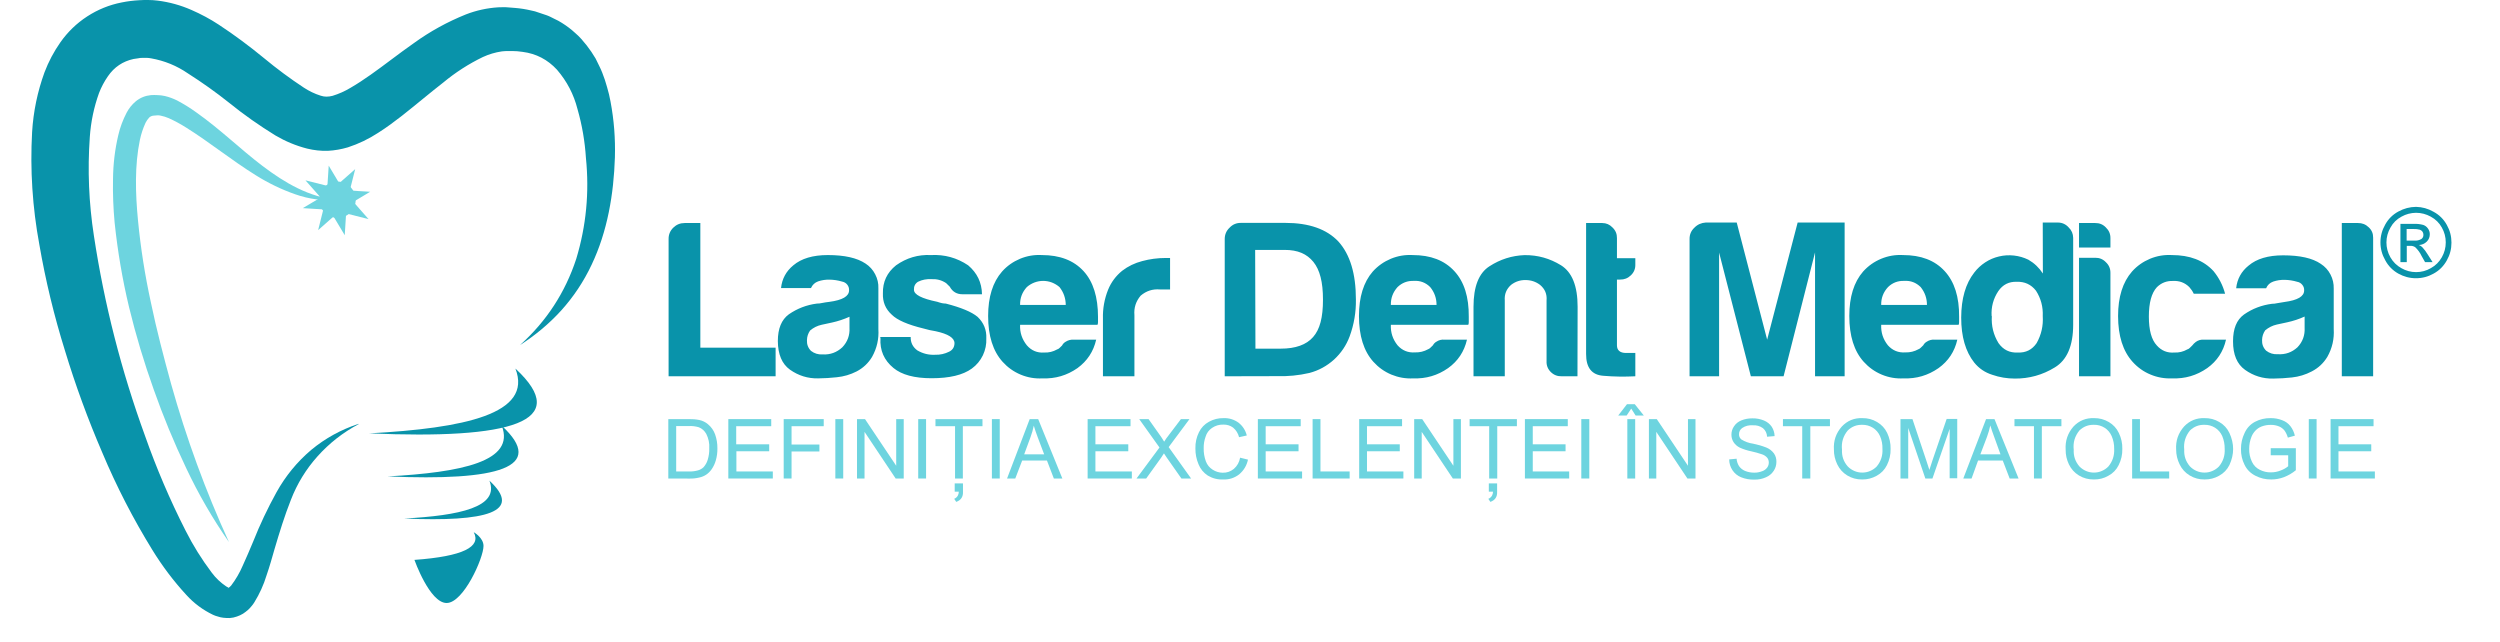 <?xml version="1.0" encoding="UTF-8"?> <svg xmlns="http://www.w3.org/2000/svg" xmlns:xlink="http://www.w3.org/1999/xlink" width="187" zoomAndPan="magnify" viewBox="0 0 140.25 36" height="48" preserveAspectRatio="xMidYMid meet" version="1.0"><defs><clipPath id="6eb73860a1"><path d="M 1.531 0 L 35 0 L 35 35 L 1.531 35 Z M 1.531 0 " clip-rule="nonzero"></path></clipPath><clipPath id="4c8cddb5d2"><path d="M 133 11 L 137.988 11 L 137.988 16 L 133 16 Z M 133 11 " clip-rule="nonzero"></path></clipPath></defs><path fill="#6dd4df" d="M 12.844 30.41 C 11.93 29.098 11.133 27.719 10.449 26.27 C 9.762 24.828 9.152 23.352 8.621 21.844 C 8.082 20.336 7.621 18.801 7.242 17.242 C 6.867 15.676 6.598 14.09 6.43 12.484 C 6.355 11.676 6.324 10.863 6.34 10.051 C 6.348 9.215 6.445 8.391 6.637 7.578 C 6.738 7.137 6.898 6.719 7.105 6.32 C 7.234 6.074 7.406 5.863 7.617 5.684 C 7.867 5.48 8.152 5.367 8.469 5.336 C 8.59 5.328 8.715 5.328 8.836 5.336 C 8.977 5.34 9.113 5.355 9.25 5.387 C 9.484 5.441 9.711 5.527 9.93 5.633 C 10.305 5.832 10.668 6.055 11.012 6.305 C 12.363 7.258 13.484 8.367 14.73 9.312 C 15.98 10.258 17.344 11.066 18.949 11.219 C 18.133 11.277 17.332 11.172 16.559 10.898 C 15.789 10.629 15.055 10.273 14.363 9.84 C 12.988 8.988 11.746 7.969 10.441 7.156 C 10.129 6.957 9.801 6.781 9.465 6.629 C 9.32 6.566 9.172 6.52 9.016 6.488 C 8.957 6.473 8.898 6.469 8.84 6.469 C 8.762 6.473 8.684 6.477 8.609 6.488 C 8.52 6.496 8.441 6.531 8.375 6.59 C 8.289 6.68 8.219 6.781 8.164 6.891 C 8.023 7.199 7.918 7.516 7.848 7.848 C 7.551 9.273 7.594 10.84 7.742 12.371 C 7.891 13.918 8.133 15.449 8.465 16.969 C 8.785 18.512 9.184 20.023 9.598 21.535 C 10.449 24.578 11.531 27.535 12.844 30.41 " fill-opacity="1" fill-rule="nonzero"></path><g clip-path="url(#6eb73860a1)"><path fill="#0993aa" d="M 20.121 23.793 C 19.242 24.262 18.473 24.863 17.809 25.605 C 17.164 26.328 16.668 27.137 16.32 28.039 C 15.965 28.934 15.68 29.863 15.398 30.816 C 15.262 31.289 15.129 31.773 14.957 32.266 C 14.793 32.809 14.559 33.32 14.262 33.801 C 14.215 33.875 14.164 33.945 14.105 34.012 C 14.047 34.086 13.98 34.156 13.906 34.223 C 13.82 34.297 13.73 34.363 13.637 34.426 C 13.527 34.492 13.414 34.547 13.293 34.586 C 13.164 34.633 13.027 34.664 12.891 34.672 C 12.77 34.676 12.652 34.668 12.531 34.656 C 12.426 34.645 12.32 34.621 12.219 34.586 C 12.125 34.562 12.035 34.531 11.945 34.488 C 11.379 34.215 10.883 33.848 10.457 33.379 C 9.738 32.598 9.102 31.754 8.547 30.852 C 7.469 29.102 6.531 27.281 5.738 25.391 C 4.934 23.523 4.234 21.617 3.645 19.672 C 3.035 17.719 2.555 15.734 2.207 13.719 C 1.82 11.629 1.684 9.527 1.801 7.41 C 1.871 6.258 2.102 5.145 2.496 4.059 C 2.723 3.461 3.02 2.898 3.387 2.375 C 3.797 1.793 4.297 1.309 4.891 0.922 C 5.488 0.535 6.133 0.273 6.828 0.137 C 7.152 0.07 7.484 0.031 7.816 0.012 C 7.977 0 8.129 0 8.309 0 C 8.488 0 8.668 0.012 8.848 0.035 C 9.504 0.117 10.137 0.293 10.742 0.559 C 11.277 0.793 11.789 1.066 12.277 1.387 C 13.156 1.965 14 2.594 14.812 3.262 C 15.527 3.855 16.27 4.406 17.047 4.918 C 17.34 5.109 17.652 5.262 17.988 5.367 C 18.094 5.402 18.199 5.422 18.309 5.422 C 18.43 5.422 18.543 5.406 18.66 5.375 C 19.012 5.266 19.348 5.117 19.664 4.926 C 20.031 4.715 20.414 4.461 20.801 4.188 C 21.574 3.645 22.363 3.016 23.219 2.418 C 24.125 1.762 25.094 1.23 26.129 0.812 C 26.719 0.582 27.332 0.449 27.961 0.41 C 28.125 0.41 28.305 0.395 28.449 0.41 L 28.895 0.445 C 29.195 0.469 29.492 0.516 29.789 0.586 L 30.012 0.637 L 30.234 0.711 L 30.676 0.859 C 30.824 0.91 30.965 0.992 31.105 1.059 C 31.25 1.125 31.391 1.199 31.523 1.285 C 31.793 1.453 32.047 1.645 32.277 1.859 C 32.398 1.961 32.508 2.07 32.613 2.188 L 32.91 2.543 C 33.094 2.777 33.262 3.027 33.414 3.285 C 33.539 3.555 33.684 3.809 33.785 4.074 C 33.891 4.34 33.98 4.609 34.055 4.883 C 34.137 5.152 34.199 5.422 34.25 5.695 C 34.445 6.73 34.527 7.773 34.496 8.828 C 34.43 10.883 34.082 12.977 33.188 14.855 C 32.746 15.793 32.18 16.645 31.484 17.418 C 30.801 18.168 30.027 18.812 29.172 19.359 C 30.652 18.027 31.707 16.414 32.328 14.52 C 32.887 12.672 33.066 10.785 32.871 8.867 C 32.812 7.934 32.656 7.02 32.398 6.121 C 32.188 5.293 31.805 4.559 31.246 3.91 C 30.723 3.344 30.082 3.008 29.316 2.91 C 29.121 2.879 28.922 2.863 28.727 2.863 L 28.422 2.863 C 28.32 2.863 28.25 2.879 28.152 2.883 C 27.781 2.938 27.43 3.043 27.09 3.199 C 26.289 3.586 25.547 4.066 24.863 4.633 C 24.113 5.215 23.363 5.855 22.543 6.5 C 22.129 6.82 21.699 7.145 21.211 7.453 C 20.684 7.797 20.117 8.07 19.516 8.266 C 19.148 8.375 18.773 8.441 18.391 8.461 C 18 8.473 17.613 8.43 17.23 8.336 C 16.602 8.176 16.008 7.926 15.449 7.598 C 14.543 7.039 13.672 6.43 12.844 5.758 C 12.109 5.172 11.344 4.629 10.547 4.121 C 9.918 3.688 9.227 3.406 8.477 3.273 C 8.398 3.258 8.324 3.25 8.246 3.246 C 8.176 3.246 8.074 3.246 7.992 3.246 C 7.906 3.246 7.82 3.254 7.738 3.273 C 7.656 3.281 7.574 3.293 7.492 3.309 C 6.887 3.441 6.406 3.766 6.055 4.277 C 5.852 4.57 5.684 4.883 5.555 5.219 C 5.27 6.012 5.098 6.832 5.039 7.676 C 4.906 9.539 4.984 11.395 5.27 13.238 C 5.852 17.07 6.809 20.809 8.137 24.453 C 8.777 26.273 9.535 28.047 10.41 29.766 C 10.828 30.598 11.32 31.383 11.879 32.125 C 12.105 32.43 12.379 32.688 12.691 32.898 C 12.793 32.965 12.871 32.965 12.785 32.988 C 12.746 33.027 12.859 32.973 12.969 32.848 C 13.23 32.504 13.445 32.133 13.617 31.734 C 13.816 31.301 14.008 30.848 14.203 30.383 C 14.578 29.438 15.012 28.52 15.504 27.629 C 16.012 26.711 16.664 25.914 17.461 25.238 C 18.254 24.582 19.141 24.098 20.117 23.777 " fill-opacity="1" fill-rule="nonzero"></path></g><path fill="#0993aa" d="M 28.914 20.676 C 29.91 23.23 26.023 24.023 20.711 24.312 C 28.652 24.656 32.152 23.672 28.914 20.676 " fill-opacity="1" fill-rule="nonzero"></path><path fill="#0993aa" d="M 28.148 23.883 C 28.93 25.883 25.891 26.504 21.738 26.727 C 27.941 26.996 30.684 26.227 28.148 23.883 " fill-opacity="1" fill-rule="nonzero"></path><path fill="#0993aa" d="M 27.457 26.965 C 28.039 28.457 25.773 28.922 22.672 29.09 C 27.309 29.289 29.352 28.715 27.457 26.965 " fill-opacity="1" fill-rule="nonzero"></path><path fill="#0993aa" d="M 26.578 29.859 C 27.008 30.672 25.992 31.211 23.25 31.41 C 23.25 31.41 24.105 33.828 25.055 33.828 C 26 33.828 27.125 31.305 27.125 30.629 C 27.125 30.164 26.582 29.859 26.582 29.859 " fill-opacity="1" fill-rule="nonzero"></path><path fill="#0993aa" d="M 111.742 17.73 C 111.707 18.277 111.832 18.785 112.117 19.25 C 112.383 19.625 112.742 19.801 113.199 19.777 C 113.648 19.797 114 19.621 114.254 19.25 C 114.52 18.777 114.633 18.273 114.598 17.73 C 114.621 17.215 114.496 16.742 114.219 16.309 C 113.945 15.957 113.582 15.793 113.137 15.809 C 112.699 15.793 112.355 15.969 112.105 16.332 C 111.824 16.754 111.699 17.223 111.73 17.73 M 114.598 12.484 L 115.449 12.484 C 115.691 12.488 115.891 12.578 116.051 12.758 C 116.219 12.918 116.301 13.113 116.305 13.344 L 116.305 18.215 C 116.305 19.398 115.961 20.199 115.273 20.613 C 114.586 21.035 113.84 21.242 113.039 21.238 C 112.598 21.238 112.172 21.168 111.758 21.023 C 111.355 20.895 111.02 20.668 110.754 20.34 C 110.266 19.723 110.023 18.883 110.023 17.816 C 110.027 16.754 110.27 15.91 110.754 15.293 C 110.926 15.066 111.133 14.875 111.371 14.719 C 111.609 14.562 111.867 14.453 112.145 14.387 C 112.422 14.32 112.699 14.305 112.984 14.336 C 113.266 14.367 113.535 14.445 113.793 14.57 C 114.125 14.762 114.395 15.02 114.605 15.344 Z M 105.535 17.105 L 108.102 17.105 C 108.102 16.73 107.984 16.398 107.75 16.105 C 107.492 15.852 107.184 15.734 106.82 15.758 C 106.469 15.746 106.168 15.863 105.918 16.105 C 105.656 16.387 105.527 16.723 105.535 17.105 Z M 108.551 19.055 L 109.805 19.055 C 109.656 19.719 109.305 20.254 108.75 20.652 C 108.16 21.062 107.508 21.254 106.793 21.227 C 106.367 21.25 105.961 21.18 105.566 21.016 C 105.176 20.852 104.84 20.613 104.555 20.297 C 104.016 19.699 103.746 18.844 103.746 17.727 C 103.746 16.66 104.004 15.828 104.52 15.234 C 104.805 14.918 105.141 14.68 105.535 14.516 C 105.926 14.355 106.332 14.285 106.758 14.309 C 107.762 14.309 108.543 14.605 109.094 15.207 C 109.645 15.805 109.918 16.66 109.906 17.777 L 109.906 18.047 C 109.91 18.109 109.902 18.168 109.879 18.223 L 105.535 18.223 C 105.516 18.652 105.641 19.035 105.91 19.371 C 106.172 19.664 106.5 19.797 106.891 19.77 C 107.152 19.777 107.395 19.719 107.621 19.594 C 107.672 19.574 107.719 19.547 107.758 19.504 L 107.895 19.371 C 107.941 19.285 108.004 19.219 108.086 19.172 C 108.227 19.078 108.383 19.039 108.551 19.055 Z M 91.742 21.109 C 91.145 21.141 90.547 21.133 89.949 21.082 C 89.301 21.035 88.977 20.629 88.98 19.859 L 88.98 12.512 L 89.887 12.512 C 90.113 12.512 90.305 12.598 90.461 12.762 C 90.633 12.926 90.715 13.125 90.711 13.359 L 90.711 14.484 L 91.742 14.484 L 91.742 14.832 C 91.75 15.074 91.668 15.277 91.492 15.445 C 91.324 15.609 91.121 15.688 90.887 15.684 L 90.711 15.684 L 90.711 19.375 C 90.711 19.645 90.879 19.801 91.219 19.801 L 91.742 19.801 Z M 88.496 21.109 L 87.617 21.109 C 87.375 21.117 87.172 21.039 87 20.871 C 86.832 20.703 86.75 20.5 86.762 20.262 L 86.762 16.855 C 86.793 16.5 86.672 16.211 86.395 15.98 C 86.156 15.801 85.887 15.711 85.582 15.711 C 85.281 15.707 85.012 15.797 84.773 15.98 C 84.508 16.215 84.391 16.504 84.418 16.855 L 84.418 21.109 L 82.664 21.109 L 82.664 17.207 C 82.664 16.078 82.961 15.32 83.559 14.938 C 84.156 14.551 84.812 14.34 85.527 14.312 C 86.266 14.305 86.945 14.496 87.574 14.883 C 88.191 15.27 88.504 16.039 88.504 17.207 Z M 78.027 17.105 L 80.59 17.105 C 80.59 16.73 80.473 16.398 80.234 16.105 C 79.98 15.852 79.672 15.734 79.309 15.758 C 78.957 15.746 78.656 15.863 78.402 16.105 C 78.145 16.391 78.02 16.723 78.027 17.105 Z M 81.039 19.055 L 82.297 19.055 C 82.145 19.719 81.793 20.254 81.238 20.652 C 80.652 21.062 79.996 21.254 79.281 21.227 C 78.859 21.25 78.449 21.176 78.059 21.016 C 77.668 20.852 77.332 20.613 77.047 20.297 C 76.508 19.699 76.238 18.844 76.238 17.727 C 76.238 16.66 76.496 15.828 77.012 15.234 C 77.297 14.918 77.637 14.68 78.027 14.516 C 78.418 14.355 78.828 14.285 79.25 14.309 C 80.254 14.309 81.031 14.605 81.586 15.207 C 82.141 15.805 82.41 16.66 82.398 17.777 L 82.398 18.047 C 82.402 18.109 82.395 18.168 82.371 18.223 L 78.027 18.223 C 78.008 18.652 78.133 19.035 78.402 19.371 C 78.664 19.664 78.992 19.797 79.383 19.77 C 79.645 19.777 79.887 19.719 80.113 19.594 C 80.164 19.574 80.211 19.547 80.25 19.504 L 80.387 19.371 C 80.434 19.285 80.496 19.219 80.578 19.172 C 80.719 19.078 80.871 19.039 81.039 19.055 Z M 61.875 21.109 L 61.875 17.875 C 61.859 17.316 61.957 16.773 62.164 16.254 C 62.336 15.832 62.602 15.477 62.953 15.191 C 63.289 14.934 63.664 14.754 64.074 14.648 C 64.504 14.531 64.941 14.473 65.391 14.473 L 65.641 14.473 L 65.641 16.238 L 65.074 16.238 C 64.664 16.203 64.305 16.32 63.992 16.586 C 63.723 16.902 63.605 17.27 63.641 17.684 L 63.641 21.109 Z M 57.227 17.105 L 59.789 17.105 C 59.785 16.73 59.668 16.398 59.438 16.105 C 59.312 15.996 59.168 15.91 59.012 15.848 C 58.852 15.789 58.691 15.758 58.52 15.758 C 58.352 15.758 58.188 15.789 58.031 15.848 C 57.871 15.91 57.73 15.996 57.605 16.105 C 57.344 16.391 57.219 16.723 57.227 17.105 Z M 60.242 19.055 L 61.496 19.055 C 61.344 19.719 60.996 20.25 60.445 20.652 C 59.855 21.062 59.203 21.254 58.484 21.227 C 58.059 21.25 57.652 21.18 57.258 21.016 C 56.867 20.852 56.531 20.613 56.246 20.297 C 55.707 19.699 55.434 18.844 55.434 17.727 C 55.434 16.66 55.695 15.828 56.215 15.234 C 56.496 14.918 56.836 14.68 57.227 14.516 C 57.617 14.355 58.027 14.285 58.449 14.309 C 59.457 14.309 60.234 14.609 60.785 15.207 C 61.336 15.805 61.598 16.68 61.598 17.777 L 61.598 18.047 C 61.602 18.105 61.594 18.168 61.57 18.223 L 57.227 18.223 C 57.207 18.652 57.336 19.035 57.605 19.371 C 57.863 19.668 58.188 19.805 58.578 19.777 C 58.836 19.789 59.078 19.73 59.305 19.602 C 59.359 19.586 59.406 19.559 59.445 19.516 L 59.582 19.383 C 59.625 19.297 59.688 19.23 59.77 19.18 C 59.914 19.086 60.07 19.043 60.242 19.055 Z M 49.379 18.906 L 51.09 18.906 C 51.082 19.219 51.207 19.469 51.461 19.656 C 51.773 19.84 52.109 19.922 52.469 19.902 C 52.742 19.91 53 19.852 53.246 19.73 C 53.445 19.633 53.543 19.473 53.547 19.254 C 53.547 18.957 53.195 18.734 52.492 18.582 C 52.262 18.547 52.035 18.496 51.812 18.43 C 50.926 18.215 50.332 17.957 50.031 17.656 C 49.676 17.336 49.512 16.938 49.531 16.461 C 49.516 15.812 49.762 15.289 50.27 14.883 C 50.855 14.469 51.508 14.273 52.227 14.309 C 52.988 14.27 53.684 14.461 54.312 14.883 C 54.816 15.309 55.078 15.848 55.09 16.508 L 54.008 16.508 C 53.68 16.512 53.438 16.371 53.281 16.082 L 53.078 15.883 C 52.828 15.715 52.551 15.645 52.254 15.66 C 51.988 15.645 51.734 15.691 51.496 15.809 C 51.336 15.914 51.262 16.066 51.273 16.258 C 51.273 16.527 51.707 16.75 52.578 16.93 C 52.676 16.965 52.766 16.988 52.848 17.008 C 52.918 17.023 52.988 17.027 53.062 17.031 C 53.914 17.25 54.508 17.496 54.844 17.777 C 55.188 18.105 55.352 18.508 55.332 18.98 C 55.348 19.312 55.281 19.629 55.141 19.93 C 54.996 20.23 54.789 20.48 54.52 20.676 C 54.016 21.043 53.262 21.219 52.262 21.219 C 51.301 21.219 50.59 21.027 50.125 20.645 C 49.598 20.211 49.352 19.656 49.395 18.973 Z M 48.059 20.836 C 47.707 21.016 47.336 21.125 46.941 21.164 C 46.594 21.203 46.246 21.223 45.898 21.227 C 45.316 21.238 44.793 21.074 44.316 20.738 C 43.867 20.414 43.641 19.879 43.637 19.133 C 43.637 18.43 43.844 17.934 44.254 17.633 C 44.73 17.305 45.254 17.105 45.824 17.031 C 45.926 17.031 46.027 17.02 46.125 16.996 C 46.246 16.973 46.379 16.949 46.527 16.934 C 47.266 16.836 47.633 16.621 47.633 16.285 C 47.637 16.168 47.605 16.062 47.531 15.969 C 47.457 15.875 47.359 15.82 47.242 15.797 C 47.008 15.727 46.77 15.691 46.527 15.688 C 46.312 15.684 46.102 15.715 45.898 15.785 C 45.711 15.852 45.578 15.977 45.496 16.16 L 43.816 16.16 C 43.871 15.641 44.102 15.215 44.508 14.883 C 44.961 14.5 45.605 14.309 46.441 14.309 C 47.383 14.309 48.082 14.469 48.555 14.785 C 48.789 14.938 48.969 15.137 49.098 15.387 C 49.227 15.637 49.289 15.898 49.277 16.18 L 49.277 18.457 C 49.312 19.016 49.195 19.535 48.922 20.023 C 48.711 20.375 48.422 20.645 48.059 20.836 Z M 47.656 17.77 C 47.344 17.91 47.016 18.02 46.676 18.094 L 46.098 18.219 C 45.852 18.273 45.637 18.379 45.445 18.543 C 45.332 18.707 45.273 18.887 45.27 19.082 C 45.258 19.316 45.332 19.516 45.496 19.684 C 45.688 19.832 45.906 19.898 46.148 19.883 C 46.574 19.906 46.941 19.773 47.254 19.484 C 47.547 19.176 47.68 18.809 47.656 18.387 Z M 131.375 12.512 L 132.281 12.512 C 132.512 12.508 132.715 12.586 132.883 12.75 C 133.055 12.906 133.137 13.102 133.133 13.336 L 133.133 21.109 L 131.375 21.109 Z M 129.691 20.836 C 129.34 21.02 128.969 21.133 128.574 21.176 C 128.227 21.215 127.879 21.234 127.527 21.238 C 126.949 21.25 126.422 21.086 125.949 20.75 C 125.496 20.426 125.27 19.891 125.273 19.145 C 125.273 18.441 125.473 17.945 125.887 17.645 C 126.359 17.316 126.883 17.117 127.457 17.043 C 127.559 17.043 127.656 17.031 127.754 17.008 C 127.875 16.984 128.008 16.961 128.16 16.941 C 128.895 16.844 129.262 16.629 129.262 16.297 C 129.27 16.18 129.234 16.07 129.16 15.98 C 129.086 15.887 128.988 15.828 128.875 15.809 C 128.641 15.738 128.402 15.703 128.16 15.699 C 127.941 15.695 127.734 15.727 127.527 15.797 C 127.34 15.863 127.207 15.988 127.129 16.172 L 125.449 16.172 C 125.504 15.652 125.738 15.227 126.148 14.898 C 126.602 14.516 127.246 14.324 128.082 14.324 C 129.023 14.324 129.727 14.48 130.195 14.801 C 130.43 14.953 130.613 15.152 130.742 15.402 C 130.871 15.652 130.93 15.914 130.922 16.195 L 130.922 18.457 C 130.957 19.016 130.836 19.539 130.562 20.023 C 130.348 20.375 130.055 20.648 129.691 20.836 Z M 129.289 17.758 C 128.977 17.902 128.648 18.008 128.309 18.082 L 127.73 18.207 C 127.484 18.262 127.27 18.371 127.078 18.531 C 126.965 18.695 126.906 18.875 126.902 19.074 C 126.891 19.305 126.965 19.508 127.129 19.672 C 127.32 19.82 127.539 19.887 127.781 19.871 C 128.207 19.898 128.574 19.77 128.887 19.484 C 129.18 19.176 129.312 18.809 129.289 18.387 Z M 123.633 19.055 L 124.879 19.055 C 124.73 19.719 124.379 20.254 123.824 20.652 C 123.234 21.062 122.582 21.254 121.863 21.227 C 121.441 21.246 121.035 21.176 120.645 21.012 C 120.254 20.852 119.918 20.609 119.637 20.297 C 119.098 19.699 118.824 18.844 118.824 17.727 C 118.824 16.66 119.086 15.828 119.605 15.234 C 119.887 14.918 120.227 14.68 120.617 14.516 C 121.008 14.355 121.418 14.285 121.84 14.309 C 122.844 14.309 123.621 14.605 124.176 15.207 C 124.484 15.582 124.703 16.008 124.828 16.48 L 123.07 16.48 C 123.008 16.344 122.922 16.219 122.82 16.105 C 122.566 15.855 122.258 15.742 121.902 15.762 C 121.551 15.75 121.25 15.867 121 16.113 C 120.699 16.441 120.551 16.992 120.551 17.758 C 120.551 18.523 120.699 19.062 121 19.383 C 121.262 19.676 121.59 19.809 121.98 19.777 C 122.238 19.789 122.484 19.73 122.707 19.602 C 122.762 19.586 122.809 19.559 122.848 19.516 L 122.984 19.383 C 123.043 19.305 123.109 19.238 123.188 19.18 C 123.32 19.086 123.469 19.043 123.633 19.055 Z M 116.633 12.512 L 117.539 12.512 C 117.777 12.508 117.977 12.59 118.141 12.762 C 118.312 12.926 118.398 13.125 118.395 13.359 L 118.395 13.887 L 116.633 13.887 Z M 116.633 14.461 L 117.539 14.461 C 117.777 14.457 117.977 14.539 118.141 14.711 C 118.312 14.871 118.398 15.07 118.395 15.309 L 118.395 21.109 L 116.633 21.109 Z M 94.785 21.109 L 94.785 13.41 C 94.781 13.16 94.871 12.945 95.055 12.773 C 95.23 12.594 95.445 12.5 95.695 12.484 L 97.43 12.484 L 99.137 19.055 L 100.848 12.484 L 103.484 12.484 L 103.484 21.109 L 101.824 21.109 L 101.824 14.16 L 100.059 21.109 L 98.223 21.109 L 96.441 14.168 L 96.441 21.109 Z M 70.43 19.559 L 71.859 19.559 C 72.672 19.559 73.285 19.344 73.664 18.91 C 74.047 18.477 74.219 17.812 74.219 16.812 C 74.219 15.816 74.043 15.141 73.68 14.691 C 73.312 14.242 72.809 14.02 72.07 14.02 L 70.414 14.02 Z M 68.707 21.109 L 68.707 13.41 C 68.707 13.16 68.797 12.945 68.98 12.773 C 69.152 12.59 69.367 12.5 69.621 12.504 L 72.109 12.504 C 73.434 12.504 74.426 12.852 75.086 13.551 C 75.742 14.281 76.066 15.363 76.066 16.797 C 76.078 17.508 75.961 18.199 75.715 18.871 C 75.527 19.375 75.234 19.809 74.84 20.172 C 74.441 20.531 73.98 20.785 73.461 20.922 C 72.859 21.062 72.246 21.121 71.629 21.102 Z M 37.508 21.109 L 37.508 13.41 C 37.504 13.16 37.594 12.949 37.77 12.773 C 37.949 12.598 38.16 12.512 38.41 12.512 L 39.289 12.512 L 39.289 19.504 L 43.512 19.504 L 43.512 21.109 Z M 37.508 21.109 " fill-opacity="1" fill-rule="nonzero"></path><path fill="#6dd4df" d="M 18.668 10.223 C 18.797 10.188 18.93 10.18 19.066 10.195 C 19.199 10.215 19.324 10.254 19.445 10.324 C 19.562 10.391 19.66 10.48 19.742 10.586 C 19.828 10.695 19.887 10.816 19.918 10.945 C 19.953 11.078 19.961 11.211 19.945 11.344 C 19.926 11.48 19.883 11.605 19.812 11.723 C 19.742 11.84 19.652 11.938 19.547 12.02 C 19.438 12.102 19.316 12.16 19.184 12.191 C 19.055 12.227 18.922 12.23 18.785 12.211 C 18.652 12.191 18.527 12.145 18.41 12.074 C 18.293 12.008 18.195 11.918 18.113 11.805 C 18.035 11.695 17.98 11.578 17.945 11.445 C 17.914 11.316 17.906 11.184 17.926 11.055 C 17.941 10.922 17.984 10.801 18.055 10.684 C 18.121 10.57 18.207 10.473 18.312 10.395 C 18.422 10.312 18.539 10.258 18.668 10.223 " fill-opacity="1" fill-rule="evenodd"></path><path fill="#6dd4df" d="M 18.441 9.293 L 18.305 11.41 L 19.527 11.113 Z M 18.441 9.293 " fill-opacity="1" fill-rule="evenodd"></path><path fill="#6dd4df" d="M 19.34 13.195 L 18.25 11.375 L 19.473 11.074 Z M 19.34 13.195 " fill-opacity="1" fill-rule="evenodd"></path><path fill="#6dd4df" d="M 20.766 10.758 L 18.941 11.852 L 18.645 10.629 Z M 20.766 10.758 " fill-opacity="1" fill-rule="evenodd"></path><path fill="#6dd4df" d="M 16.988 11.676 L 19.109 11.812 L 18.812 10.59 Z M 16.988 11.676 " fill-opacity="1" fill-rule="evenodd"></path><path fill="#6dd4df" d="M 17.137 10.117 L 18.543 11.711 L 19.195 10.637 Z M 17.137 10.117 " fill-opacity="1" fill-rule="evenodd"></path><path fill="#6dd4df" d="M 19.926 9.488 L 19.406 11.547 L 18.332 10.891 Z M 19.926 9.488 " fill-opacity="1" fill-rule="evenodd"></path><path fill="#6dd4df" d="M 20.676 12.293 L 19.273 10.699 L 18.617 11.77 Z M 20.676 12.293 " fill-opacity="1" fill-rule="evenodd"></path><path fill="#6dd4df" d="M 17.848 12.91 L 18.363 10.848 L 19.438 11.504 Z M 17.848 12.91 " fill-opacity="1" fill-rule="evenodd"></path><g clip-path="url(#4c8cddb5d2)"><path fill="#0993aa" d="M 135.539 11.605 C 135.887 11.613 136.215 11.703 136.52 11.879 C 136.84 12.051 137.09 12.297 137.266 12.617 C 137.441 12.926 137.527 13.258 137.527 13.613 C 137.527 13.969 137.441 14.301 137.266 14.609 C 137.09 14.926 136.848 15.172 136.527 15.348 C 136.223 15.52 135.891 15.609 135.535 15.609 C 135.184 15.609 134.852 15.52 134.543 15.348 C 134.227 15.168 133.98 14.918 133.809 14.594 C 133.633 14.285 133.543 13.953 133.543 13.598 C 133.543 13.242 133.633 12.91 133.809 12.602 C 133.984 12.281 134.234 12.035 134.555 11.863 C 134.863 11.695 135.188 11.609 135.539 11.605 Z M 135.539 11.938 C 135.25 11.941 134.98 12.012 134.727 12.152 C 134.457 12.297 134.25 12.5 134.105 12.766 C 133.957 13.023 133.879 13.305 133.879 13.602 C 133.879 13.895 133.953 14.172 134.098 14.43 C 134.246 14.691 134.453 14.898 134.715 15.043 C 134.973 15.191 135.25 15.266 135.543 15.266 C 135.84 15.266 136.117 15.191 136.371 15.043 C 136.637 14.898 136.84 14.691 136.988 14.43 C 137.133 14.172 137.207 13.895 137.207 13.598 C 137.207 13.301 137.133 13.023 136.988 12.766 C 136.84 12.5 136.633 12.297 136.363 12.152 C 136.109 12.012 135.832 11.938 135.539 11.938 Z M 134.664 14.707 L 134.664 12.559 L 135.402 12.559 C 135.586 12.551 135.766 12.57 135.941 12.617 C 136.055 12.656 136.145 12.727 136.211 12.824 C 136.277 12.918 136.312 13.023 136.312 13.137 C 136.312 13.297 136.258 13.438 136.145 13.551 C 136.023 13.672 135.875 13.738 135.699 13.746 C 135.77 13.773 135.828 13.809 135.883 13.859 C 136.004 13.988 136.109 14.129 136.199 14.281 L 136.469 14.707 L 136.047 14.707 L 135.855 14.367 C 135.766 14.176 135.645 14.012 135.492 13.867 C 135.41 13.812 135.32 13.789 135.223 13.793 L 135.02 13.793 L 135.02 14.707 Z M 135.012 13.496 L 135.434 13.496 C 135.578 13.512 135.719 13.48 135.844 13.406 C 135.922 13.344 135.957 13.266 135.953 13.168 C 135.953 13.105 135.938 13.051 135.902 12.996 C 135.863 12.945 135.816 12.91 135.754 12.887 C 135.641 12.855 135.523 12.844 135.406 12.848 L 135.012 12.848 Z M 135.012 13.496 " fill-opacity="1" fill-rule="nonzero"></path></g><path fill="#6dd4df" d="M 37.492 26.844 L 37.492 23.512 L 38.641 23.512 C 38.84 23.508 39.039 23.523 39.234 23.562 C 39.414 23.602 39.578 23.68 39.719 23.801 C 39.902 23.953 40.035 24.145 40.117 24.367 C 40.207 24.625 40.25 24.887 40.246 25.16 C 40.25 25.387 40.219 25.613 40.156 25.832 C 40.105 26.008 40.031 26.168 39.93 26.316 C 39.758 26.566 39.527 26.727 39.23 26.789 C 39.051 26.832 38.871 26.852 38.688 26.848 Z M 37.934 26.449 L 38.645 26.449 C 38.82 26.457 38.992 26.434 39.16 26.387 C 39.273 26.355 39.375 26.297 39.461 26.219 C 39.574 26.094 39.656 25.953 39.703 25.793 C 39.766 25.586 39.797 25.371 39.789 25.152 C 39.809 24.867 39.75 24.598 39.621 24.34 C 39.523 24.168 39.387 24.043 39.203 23.969 C 39.016 23.914 38.828 23.891 38.633 23.902 L 37.934 23.902 Z M 37.934 26.449 " fill-opacity="1" fill-rule="nonzero"></path><path fill="#6dd4df" d="M 40.859 26.844 L 40.859 23.512 L 43.266 23.512 L 43.266 23.91 L 41.301 23.91 L 41.301 24.926 L 43.152 24.926 L 43.152 25.316 L 41.312 25.316 L 41.312 26.449 L 43.355 26.449 L 43.355 26.844 Z M 40.859 26.844 " fill-opacity="1" fill-rule="nonzero"></path><path fill="#6dd4df" d="M 43.965 26.844 L 43.965 23.512 L 46.211 23.512 L 46.211 23.91 L 44.406 23.91 L 44.406 24.938 L 45.969 24.938 L 45.969 25.328 L 44.406 25.328 L 44.406 26.844 Z M 43.965 26.844 " fill-opacity="1" fill-rule="nonzero"></path><path fill="#6dd4df" d="M 46.863 23.512 L 47.305 23.512 L 47.305 26.844 L 46.863 26.844 Z M 46.863 23.512 " fill-opacity="1" fill-rule="nonzero"></path><path fill="#6dd4df" d="M 48.078 26.844 L 48.078 23.512 L 48.527 23.512 L 50.277 26.129 L 50.277 23.512 L 50.699 23.512 L 50.699 26.844 L 50.246 26.844 L 48.5 24.227 L 48.5 26.844 Z M 48.078 26.844 " fill-opacity="1" fill-rule="nonzero"></path><path fill="#6dd4df" d="M 51.512 23.512 L 51.953 23.512 L 51.953 26.844 L 51.512 26.844 Z M 51.512 23.512 " fill-opacity="1" fill-rule="nonzero"></path><path fill="#6dd4df" d="M 53.578 26.844 L 53.578 23.91 L 52.48 23.91 L 52.48 23.512 L 55.117 23.512 L 55.117 23.91 L 54.016 23.91 L 54.016 26.844 Z M 53.559 27.582 L 53.559 27.117 L 54.023 27.117 L 54.023 27.582 C 54.039 27.863 53.914 28.059 53.645 28.156 L 53.531 27.984 C 53.621 27.945 53.688 27.887 53.734 27.805 C 53.77 27.734 53.789 27.66 53.789 27.582 Z M 53.559 27.582 " fill-opacity="1" fill-rule="nonzero"></path><path fill="#6dd4df" d="M 55.645 23.512 L 56.086 23.512 L 56.086 26.844 L 55.645 26.844 Z M 55.645 23.512 " fill-opacity="1" fill-rule="nonzero"></path><path fill="#6dd4df" d="M 56.496 26.844 L 57.766 23.512 L 58.242 23.512 L 59.598 26.844 L 59.121 26.844 L 58.734 25.836 L 57.344 25.836 L 56.957 26.844 Z M 57.457 25.488 L 58.578 25.488 L 58.23 24.57 C 58.125 24.289 58.047 24.059 57.996 23.879 C 57.953 24.094 57.891 24.305 57.816 24.512 Z M 57.457 25.488 " fill-opacity="1" fill-rule="nonzero"></path><path fill="#6dd4df" d="M 61.016 26.844 L 61.016 23.512 L 63.422 23.512 L 63.422 23.91 L 61.453 23.91 L 61.453 24.926 L 63.297 24.926 L 63.297 25.316 L 61.453 25.316 L 61.453 26.449 L 63.496 26.449 L 63.496 26.844 Z M 61.016 26.844 " fill-opacity="1" fill-rule="nonzero"></path><path fill="#6dd4df" d="M 63.758 26.844 L 65.047 25.105 L 63.91 23.512 L 64.434 23.512 L 65.039 24.367 C 65.137 24.5 65.227 24.637 65.309 24.777 C 65.391 24.645 65.48 24.52 65.578 24.398 L 66.25 23.512 L 66.73 23.512 L 65.562 25.082 L 66.82 26.844 L 66.277 26.844 L 65.441 25.652 C 65.395 25.586 65.344 25.512 65.297 25.434 C 65.219 25.555 65.168 25.637 65.137 25.68 L 64.301 26.844 Z M 63.758 26.844 " fill-opacity="1" fill-rule="nonzero"></path><path fill="#6dd4df" d="M 69.57 25.676 L 70.012 25.785 C 69.941 26.121 69.773 26.395 69.516 26.613 C 69.254 26.812 68.961 26.91 68.637 26.898 C 68.32 26.914 68.027 26.84 67.758 26.68 C 67.52 26.523 67.344 26.312 67.238 26.047 C 67.117 25.762 67.059 25.465 67.062 25.152 C 67.055 24.836 67.121 24.531 67.262 24.246 C 67.387 23.992 67.574 23.797 67.824 23.66 C 68.078 23.52 68.348 23.453 68.637 23.457 C 68.945 23.445 69.227 23.531 69.48 23.711 C 69.715 23.898 69.871 24.137 69.945 24.43 L 69.512 24.527 C 69.457 24.312 69.348 24.133 69.176 23.988 C 69.016 23.871 68.832 23.816 68.637 23.82 C 68.402 23.812 68.188 23.875 67.992 24.008 C 67.816 24.129 67.695 24.293 67.633 24.5 C 67.559 24.707 67.523 24.918 67.527 25.137 C 67.52 25.391 67.562 25.641 67.648 25.879 C 67.723 26.082 67.852 26.238 68.035 26.352 C 68.203 26.461 68.391 26.516 68.59 26.52 C 68.828 26.527 69.035 26.453 69.219 26.305 C 69.41 26.137 69.527 25.926 69.57 25.676 Z M 69.57 25.676 " fill-opacity="1" fill-rule="nonzero"></path><path fill="#6dd4df" d="M 70.566 26.844 L 70.566 23.512 L 72.969 23.512 L 72.969 23.91 L 71.004 23.91 L 71.004 24.926 L 72.848 24.926 L 72.848 25.316 L 71.004 25.316 L 71.004 26.449 L 73.047 26.449 L 73.047 26.844 Z M 70.566 26.844 " fill-opacity="1" fill-rule="nonzero"></path><path fill="#6dd4df" d="M 73.637 26.844 L 73.637 23.512 L 74.078 23.512 L 74.078 26.449 L 75.715 26.449 L 75.715 26.844 Z M 73.637 26.844 " fill-opacity="1" fill-rule="nonzero"></path><path fill="#6dd4df" d="M 76.25 26.844 L 76.25 23.512 L 78.656 23.512 L 78.656 23.91 L 76.688 23.91 L 76.688 24.926 L 78.527 24.926 L 78.527 25.316 L 76.688 25.316 L 76.688 26.449 L 78.73 26.449 L 78.73 26.844 Z M 76.25 26.844 " fill-opacity="1" fill-rule="nonzero"></path><path fill="#6dd4df" d="M 79.336 26.844 L 79.336 23.512 L 79.785 23.512 L 81.535 26.129 L 81.535 23.512 L 81.957 23.512 L 81.957 26.844 L 81.504 26.844 L 79.758 24.227 L 79.758 26.844 Z M 79.336 26.844 " fill-opacity="1" fill-rule="nonzero"></path><path fill="#6dd4df" d="M 83.543 26.844 L 83.543 23.91 L 82.445 23.91 L 82.445 23.512 L 85.098 23.512 L 85.098 23.91 L 83.996 23.91 L 83.996 26.844 Z M 83.523 27.582 L 83.523 27.117 L 83.988 27.117 L 83.988 27.582 C 84.004 27.867 83.879 28.059 83.609 28.156 L 83.496 27.984 C 83.586 27.949 83.652 27.887 83.703 27.805 C 83.738 27.734 83.758 27.66 83.758 27.582 Z M 83.523 27.582 " fill-opacity="1" fill-rule="nonzero"></path><path fill="#6dd4df" d="M 85.547 26.844 L 85.547 23.512 L 87.953 23.512 L 87.953 23.91 L 85.988 23.91 L 85.988 24.926 L 87.828 24.926 L 87.828 25.316 L 85.988 25.316 L 85.988 26.449 L 88.031 26.449 L 88.031 26.844 Z M 85.547 26.844 " fill-opacity="1" fill-rule="nonzero"></path><path fill="#6dd4df" d="M 88.711 23.512 L 89.16 23.512 L 89.16 26.844 L 88.711 26.844 Z M 88.711 23.512 " fill-opacity="1" fill-rule="nonzero"></path><path fill="#6dd4df" d="M 91.512 22.922 L 91.254 23.312 L 90.781 23.312 L 91.273 22.676 L 91.711 22.676 L 92.219 23.312 L 91.758 23.312 Z M 91.293 26.844 L 91.293 23.512 L 91.734 23.512 L 91.734 26.844 Z M 91.293 26.844 " fill-opacity="1" fill-rule="nonzero"></path><path fill="#6dd4df" d="M 92.504 26.844 L 92.504 23.512 L 92.945 23.512 L 94.695 26.129 L 94.695 23.512 L 95.117 23.512 L 95.117 26.844 L 94.664 26.844 L 92.918 24.227 L 92.918 26.844 Z M 92.504 26.844 " fill-opacity="1" fill-rule="nonzero"></path><path fill="#6dd4df" d="M 97.008 25.773 L 97.422 25.734 C 97.434 25.883 97.48 26.02 97.559 26.148 C 97.645 26.27 97.758 26.359 97.895 26.418 C 98.059 26.484 98.227 26.516 98.406 26.516 C 98.559 26.52 98.707 26.492 98.848 26.438 C 98.965 26.402 99.062 26.332 99.137 26.234 C 99.199 26.148 99.23 26.055 99.23 25.949 C 99.23 25.848 99.203 25.758 99.141 25.68 C 99.059 25.586 98.957 25.52 98.84 25.484 C 98.645 25.418 98.449 25.363 98.25 25.32 C 98.027 25.273 97.812 25.207 97.605 25.113 C 97.461 25.043 97.34 24.938 97.25 24.801 C 97.172 24.676 97.133 24.535 97.133 24.387 C 97.133 24.215 97.18 24.059 97.277 23.918 C 97.379 23.762 97.52 23.652 97.695 23.582 C 97.891 23.504 98.094 23.469 98.305 23.469 C 98.531 23.465 98.746 23.504 98.957 23.59 C 99.137 23.664 99.285 23.781 99.395 23.941 C 99.496 24.102 99.551 24.277 99.555 24.465 L 99.133 24.5 C 99.125 24.309 99.047 24.148 98.902 24.02 C 98.73 23.898 98.535 23.844 98.324 23.859 C 98.113 23.844 97.918 23.891 97.742 24.008 C 97.621 24.094 97.559 24.211 97.559 24.359 C 97.555 24.477 97.598 24.574 97.688 24.652 C 97.891 24.777 98.113 24.859 98.352 24.891 C 98.602 24.941 98.848 25.012 99.086 25.105 C 99.262 25.176 99.406 25.285 99.52 25.438 C 99.617 25.582 99.66 25.738 99.656 25.91 C 99.656 26.094 99.605 26.262 99.508 26.41 C 99.398 26.578 99.25 26.699 99.066 26.777 C 98.863 26.867 98.652 26.91 98.43 26.906 C 98.168 26.914 97.914 26.871 97.672 26.773 C 97.473 26.691 97.312 26.559 97.191 26.379 C 97.07 26.195 97.008 25.992 97.008 25.773 Z M 97.008 25.773 " fill-opacity="1" fill-rule="nonzero"></path><path fill="#6dd4df" d="M 101.105 26.844 L 101.105 23.91 L 100.023 23.91 L 100.023 23.512 L 102.66 23.512 L 102.66 23.91 L 101.559 23.91 L 101.559 26.844 Z M 101.105 26.844 " fill-opacity="1" fill-rule="nonzero"></path><path fill="#6dd4df" d="M 102.883 25.223 C 102.852 24.727 103 24.297 103.328 23.926 C 103.641 23.598 104.023 23.441 104.477 23.457 C 104.773 23.453 105.051 23.523 105.305 23.676 C 105.555 23.824 105.746 24.027 105.871 24.289 C 106.004 24.574 106.07 24.871 106.062 25.184 C 106.07 25.5 106 25.805 105.859 26.09 C 105.73 26.352 105.535 26.551 105.281 26.691 C 105.027 26.832 104.758 26.902 104.469 26.898 C 104.168 26.902 103.887 26.828 103.629 26.672 C 103.383 26.52 103.195 26.312 103.07 26.051 C 102.945 25.789 102.879 25.512 102.883 25.223 Z M 103.336 25.223 C 103.316 25.582 103.422 25.898 103.66 26.168 C 103.766 26.277 103.891 26.363 104.031 26.422 C 104.172 26.484 104.32 26.512 104.473 26.512 C 104.625 26.512 104.773 26.484 104.914 26.422 C 105.055 26.363 105.18 26.277 105.285 26.168 C 105.523 25.879 105.629 25.547 105.605 25.176 C 105.613 24.93 105.566 24.691 105.469 24.465 C 105.383 24.27 105.246 24.109 105.066 23.996 C 104.883 23.883 104.688 23.828 104.473 23.832 C 104.156 23.824 103.887 23.93 103.66 24.148 C 103.398 24.465 103.293 24.824 103.336 25.23 Z M 103.336 25.223 " fill-opacity="1" fill-rule="nonzero"></path><path fill="#6dd4df" d="M 106.617 26.844 L 106.617 23.512 L 107.289 23.512 L 108.078 25.871 C 108.148 26.09 108.203 26.254 108.238 26.363 C 108.273 26.242 108.332 26.066 108.414 25.82 L 109.207 23.504 L 109.801 23.504 L 109.801 26.832 L 109.375 26.832 L 109.375 24.059 L 108.41 26.844 L 108.012 26.844 L 107.051 24.008 L 107.051 26.844 Z M 106.617 26.844 " fill-opacity="1" fill-rule="nonzero"></path><path fill="#6dd4df" d="M 110.141 26.844 L 111.418 23.512 L 111.891 23.512 L 113.242 26.844 L 112.742 26.844 L 112.355 25.836 L 110.969 25.836 L 110.605 26.844 Z M 111.098 25.488 L 112.227 25.488 L 111.891 24.555 C 111.785 24.273 111.707 24.043 111.656 23.867 C 111.609 24.082 111.551 24.293 111.473 24.5 Z M 111.098 25.488 " fill-opacity="1" fill-rule="nonzero"></path><path fill="#6dd4df" d="M 114.105 26.844 L 114.105 23.91 L 113.012 23.91 L 113.012 23.512 L 115.645 23.512 L 115.645 23.91 L 114.547 23.91 L 114.547 26.844 Z M 114.105 26.844 " fill-opacity="1" fill-rule="nonzero"></path><path fill="#6dd4df" d="M 115.883 25.223 C 115.852 24.73 116 24.297 116.324 23.926 C 116.637 23.598 117.02 23.441 117.477 23.457 C 117.773 23.453 118.051 23.527 118.305 23.676 C 118.555 23.824 118.742 24.027 118.867 24.289 C 119.004 24.574 119.07 24.871 119.062 25.184 C 119.07 25.504 119 25.805 118.859 26.09 C 118.73 26.352 118.535 26.555 118.277 26.691 C 118.027 26.836 117.758 26.902 117.469 26.898 C 117.164 26.902 116.883 26.828 116.625 26.672 C 116.379 26.52 116.191 26.312 116.066 26.051 C 115.941 25.789 115.879 25.512 115.883 25.223 Z M 116.336 25.223 C 116.316 25.582 116.422 25.895 116.656 26.168 C 116.766 26.277 116.887 26.363 117.027 26.422 C 117.168 26.484 117.316 26.512 117.469 26.512 C 117.621 26.512 117.77 26.484 117.91 26.422 C 118.051 26.363 118.176 26.277 118.281 26.168 C 118.52 25.879 118.625 25.547 118.605 25.176 C 118.609 24.93 118.562 24.691 118.465 24.465 C 118.379 24.27 118.246 24.109 118.066 23.996 C 117.883 23.883 117.684 23.824 117.469 23.832 C 117.156 23.824 116.883 23.93 116.656 24.148 C 116.398 24.465 116.289 24.824 116.336 25.23 Z M 116.336 25.223 " fill-opacity="1" fill-rule="nonzero"></path><path fill="#6dd4df" d="M 119.613 26.844 L 119.613 23.512 L 120.051 23.512 L 120.051 26.449 L 121.691 26.449 L 121.691 26.844 Z M 119.613 26.844 " fill-opacity="1" fill-rule="nonzero"></path><path fill="#6dd4df" d="M 122.082 25.223 C 122.051 24.727 122.199 24.297 122.527 23.926 C 122.84 23.598 123.223 23.441 123.676 23.457 C 123.973 23.453 124.25 23.523 124.504 23.676 C 124.758 23.824 124.945 24.027 125.07 24.289 C 125.348 24.891 125.348 25.488 125.07 26.09 C 124.938 26.352 124.746 26.551 124.488 26.691 C 124.238 26.832 123.965 26.902 123.676 26.898 C 123.375 26.902 123.098 26.828 122.84 26.672 C 122.59 26.52 122.402 26.312 122.277 26.051 C 122.148 25.789 122.082 25.512 122.082 25.223 Z M 122.535 25.223 C 122.516 25.582 122.625 25.898 122.859 26.168 C 122.965 26.277 123.09 26.363 123.23 26.422 C 123.371 26.484 123.52 26.512 123.672 26.512 C 123.824 26.512 123.973 26.484 124.113 26.422 C 124.254 26.363 124.379 26.277 124.484 26.168 C 124.723 25.879 124.828 25.547 124.805 25.176 C 124.809 24.93 124.762 24.691 124.668 24.465 C 124.582 24.27 124.445 24.109 124.266 23.996 C 124.082 23.883 123.887 23.828 123.672 23.832 C 123.355 23.824 123.086 23.93 122.859 24.148 C 122.602 24.465 122.492 24.824 122.535 25.23 Z M 122.535 25.223 " fill-opacity="1" fill-rule="nonzero"></path><path fill="#6dd4df" d="M 127.387 25.539 L 127.387 25.145 L 128.797 25.145 L 128.797 26.379 C 128.594 26.547 128.371 26.676 128.125 26.77 C 127.898 26.855 127.66 26.898 127.418 26.898 C 127.102 26.902 126.805 26.832 126.527 26.688 C 126.258 26.551 126.055 26.352 125.922 26.082 C 125.781 25.801 125.715 25.508 125.719 25.195 C 125.715 24.875 125.785 24.574 125.922 24.289 C 126.047 24.016 126.238 23.805 126.504 23.664 C 126.777 23.52 127.07 23.453 127.379 23.457 C 127.605 23.453 127.82 23.492 128.031 23.574 C 128.215 23.641 128.367 23.75 128.488 23.902 C 128.613 24.062 128.695 24.242 128.742 24.441 L 128.348 24.551 C 128.309 24.41 128.246 24.273 128.16 24.152 C 128.078 24.051 127.977 23.973 127.855 23.922 C 127.707 23.863 127.555 23.832 127.395 23.836 C 127.215 23.832 127.043 23.863 126.875 23.926 C 126.738 23.98 126.617 24.062 126.52 24.168 C 126.43 24.266 126.359 24.375 126.309 24.5 C 126.223 24.715 126.18 24.938 126.18 25.168 C 126.172 25.426 126.223 25.676 126.336 25.91 C 126.43 26.109 126.578 26.258 126.773 26.355 C 126.969 26.453 127.176 26.504 127.395 26.5 C 127.59 26.5 127.773 26.465 127.953 26.391 C 128.105 26.336 128.242 26.258 128.367 26.156 L 128.367 25.539 Z M 127.387 25.539 " fill-opacity="1" fill-rule="nonzero"></path><path fill="#6dd4df" d="M 129.523 23.512 L 129.961 23.512 L 129.961 26.844 L 129.523 26.844 Z M 129.523 23.512 " fill-opacity="1" fill-rule="nonzero"></path><path fill="#6dd4df" d="M 130.746 26.844 L 130.746 23.512 L 133.156 23.512 L 133.156 23.91 L 131.188 23.91 L 131.188 24.926 L 133.027 24.926 L 133.027 25.316 L 131.188 25.316 L 131.188 26.449 L 133.23 26.449 L 133.23 26.844 Z M 130.746 26.844 " fill-opacity="1" fill-rule="nonzero"></path></svg> 